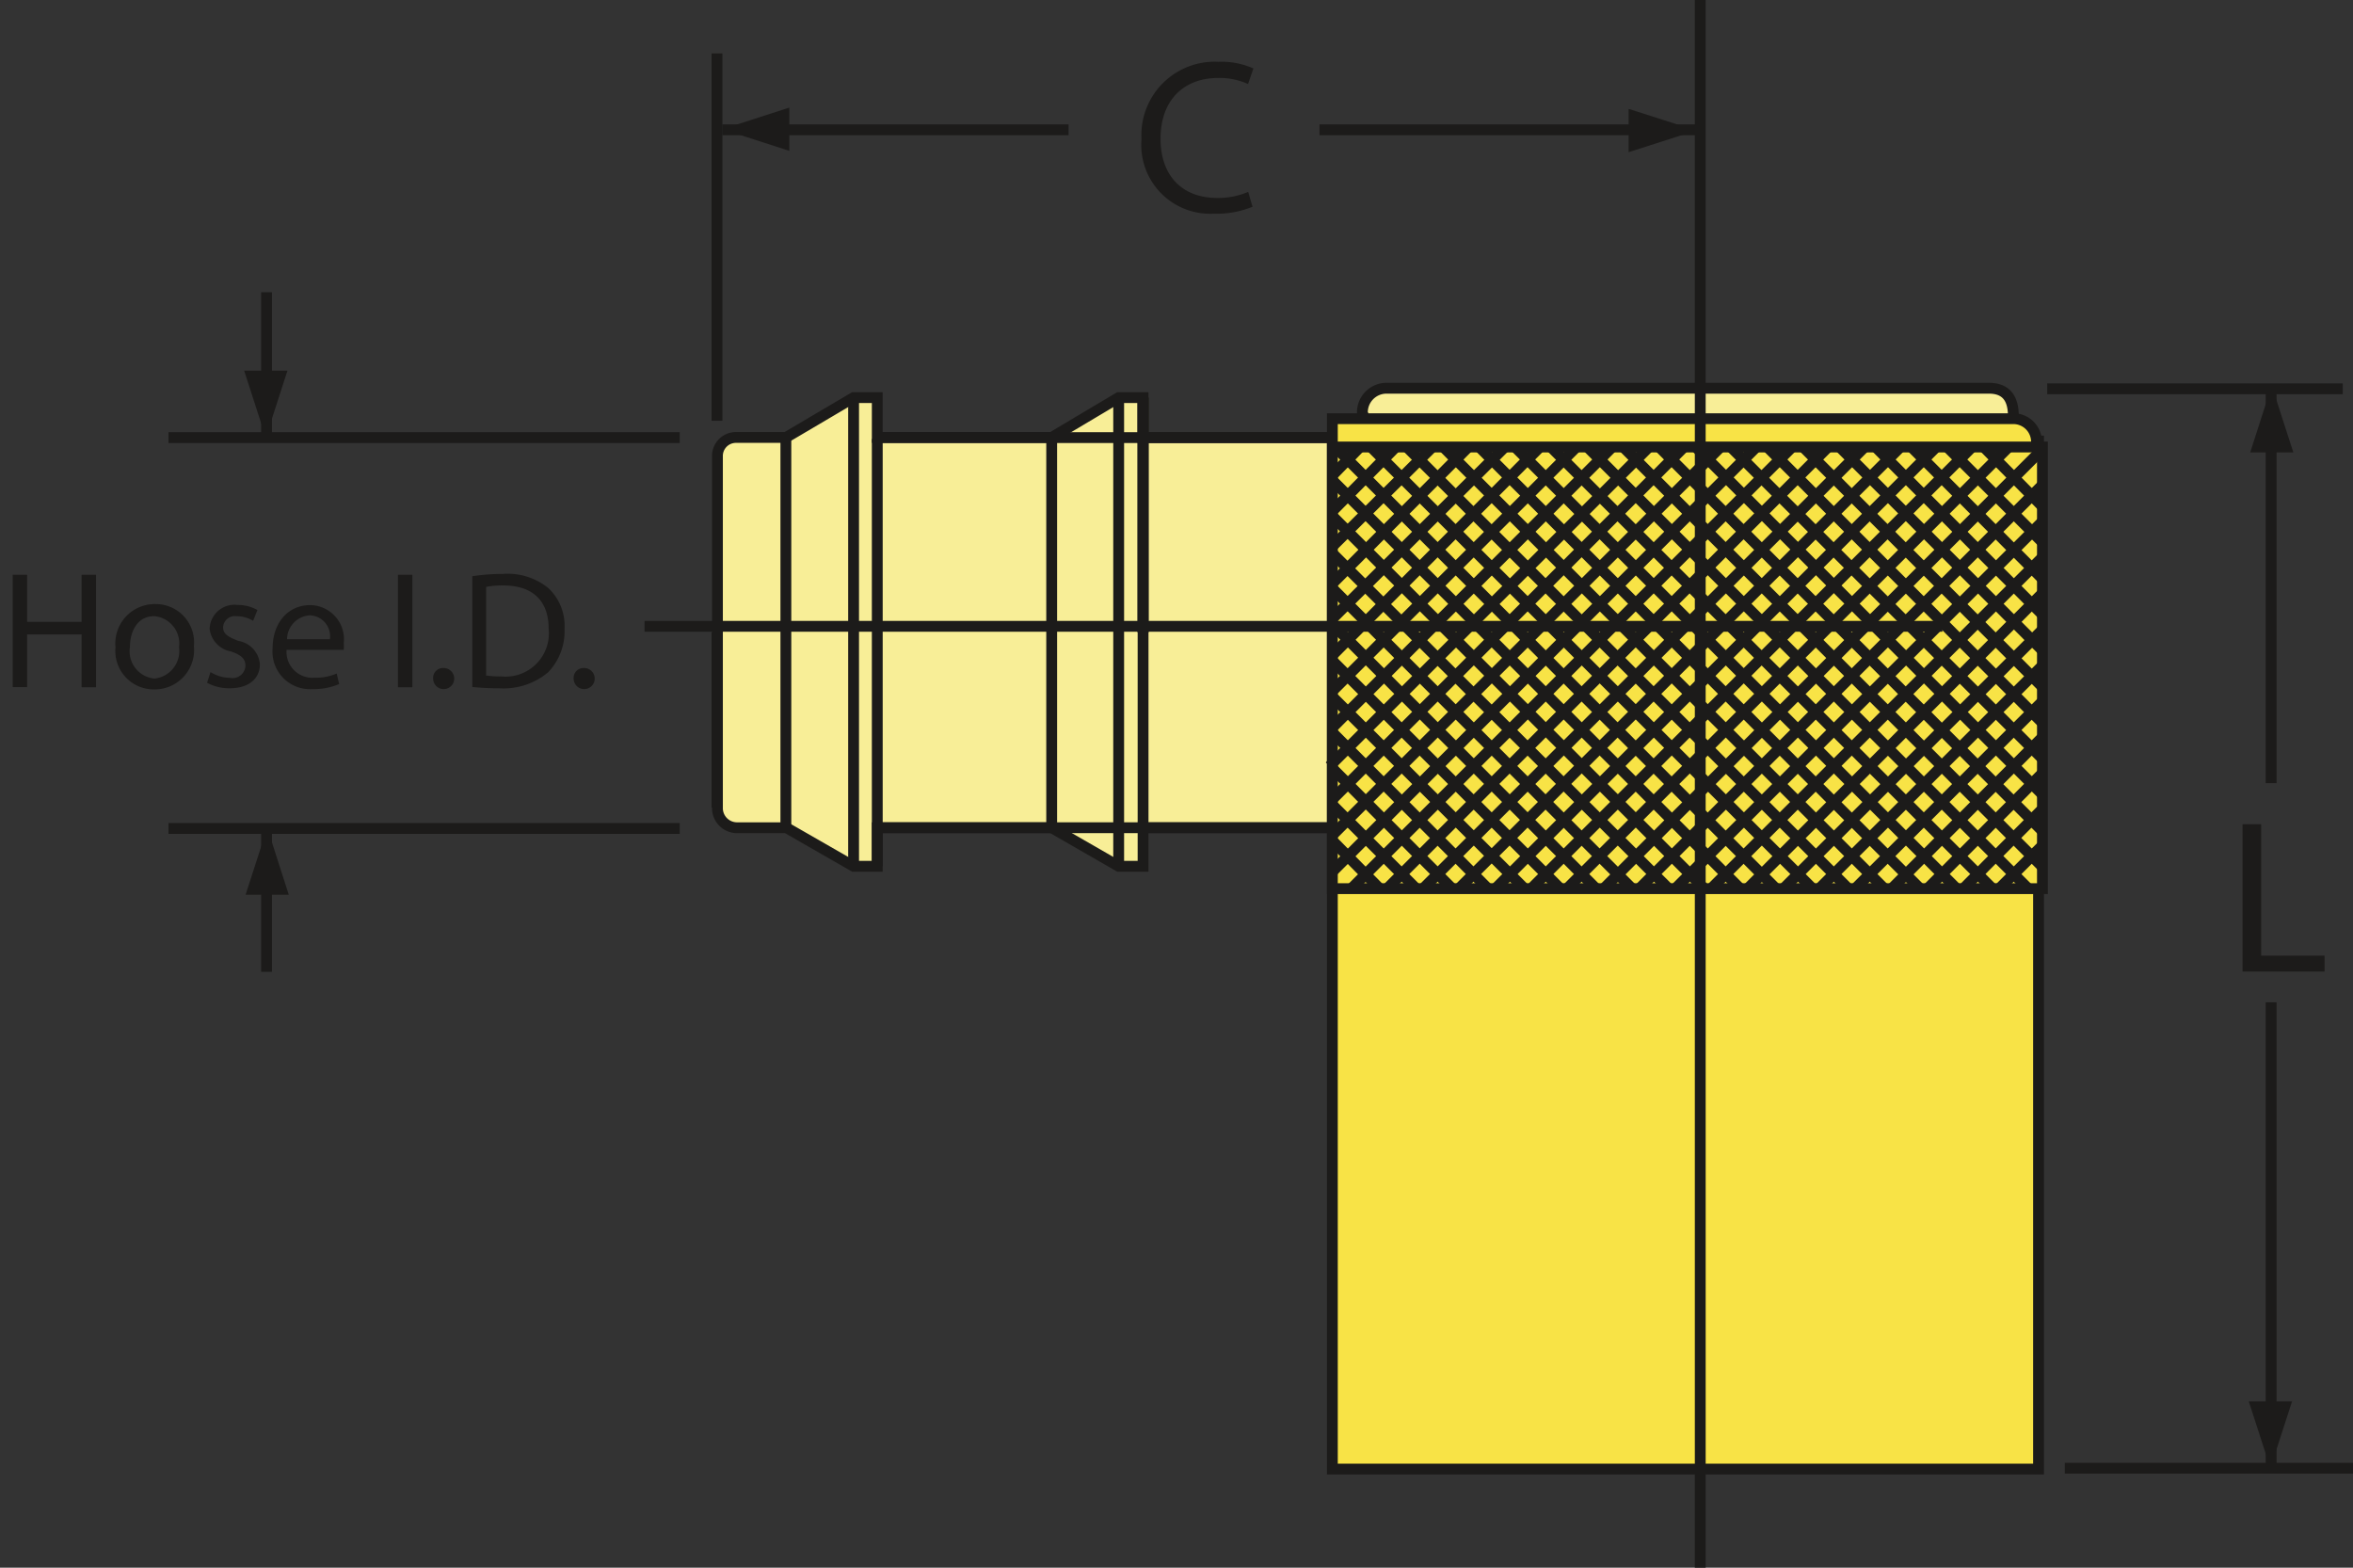 <svg xmlns="http://www.w3.org/2000/svg" xmlns:xlink="http://www.w3.org/1999/xlink" viewBox="0 0 162.97 108.58"><rect x="0" y="0" width="162.97" height="108.58" fill="#333333" stroke="none"/><defs><style>.a,.b,.c,.d,.e,.f,.g,.h,.i,.j,.k,.l,.m,.n{stroke:#1c1b1a;stroke-width:0.75px;}.a{fill:url(#a);}.b,.d,.g,.n{fill:none;}.c{fill:url(#b);}.d{stroke-dasharray:285.9 55.33 55.33 55.33;}.e{fill:url(#c);}.f{fill:#f5d7ab;}.g{stroke-dasharray:55.33 27.67;}.h{fill:url(#d);}.i{fill:url(#e);}.j{fill:url(#f);}.k{fill:url(#g);}.l{fill:url(#h);}.m{fill:url(#i);}.n{stroke-dasharray:230.56 69.17 55.33 69.17;}.o{fill:#1c1b1a;}.p{isolation:isolate;}</style><linearGradient id="a" x1="-5276.97" y1="1280.18" x2="-5276.97" y2="2864.18" gradientTransform="matrix(0.05, 0, 0, -0.05, 341.74, 161.05)" gradientUnits="userSpaceOnUse"><stop offset="0" stop-color="#f8ee97"/><stop offset="1" stop-color="#f8ee97"/></linearGradient><linearGradient id="b" x1="-4799.47" y1="1907.18" x2="-4799.47" y2="2138.18" gradientTransform="matrix(0.05, 0, 0, -0.05, 341.74, 161.05)" gradientUnits="userSpaceOnUse"><stop offset="0" stop-color="#717373"/><stop offset="1" stop-color="#717373"/></linearGradient><linearGradient id="c" x1="-123.95" y1="228.03" x2="-123.95" y2="227.03" gradientTransform="matrix(6.65, 0, 0, -6.84, 957.05, 1649.67)" gradientUnits="userSpaceOnUse"><stop offset="0" stop-color="#c9c9c9"/><stop offset="1" stop-color="#c9c9c9"/></linearGradient><linearGradient id="d" x1="-5263.97" y1="1268.18" x2="-5263.97" y2="2010.18" gradientTransform="matrix(0.05, 0, 0, -0.05, 341.74, 161.05)" gradientUnits="userSpaceOnUse"><stop offset="0" stop-color="#f8e346"/><stop offset="1" stop-color="#f8e346"/></linearGradient><linearGradient id="e" x1="-123.95" y1="228.03" x2="-123.95" y2="227.03" gradientTransform="matrix(6.65, 0, 0, -6.84, 925.76, 1649.67)" xlink:href="#c"/><linearGradient id="f" x1="-5211.47" y1="1342.49" x2="-5211.47" y2="1278.58" gradientTransform="matrix(0.05, 0, 0, -0.05, 341.74, 161.05)" xlink:href="#c"/><linearGradient id="g" x1="-4386.47" y1="1342.49" x2="-4386.47" y2="1278.58" gradientTransform="matrix(0.05, 0, 0, -0.05, 341.74, 161.05)" xlink:href="#c"/><linearGradient id="h" x1="-4803.47" y1="1266.18" x2="-4803.47" y2="2819.18" xlink:href="#d"/><linearGradient id="i" x1="-4800.47" y1="2124.18" x2="-4800.47" y2="2777.18" xlink:href="#d"/></defs><title>Water Jumpers - Coupler Drawing</title><path class="a" d="M132.14,100.24l3,0.84a1,1,0,0,0,.8-0.94l-0.14.19,0.14-37.52h3.51V29c0-.66,0-2.11-1.69-2.11H96a1.67,1.67,0,0,0-1.64,1.69v1.73H79.17V27.54H77.48l-4.64,2.76H60.76V27.54H59.12l-4.68,2.76H51a1.28,1.28,0,0,0-1.31,1.31V55.93A1.36,1.36,0,0,0,51,57.33h3.47L59.12,60h1.64V57.33H72.84L77.48,60h1.69V57.33H94.39v5.48h3.56v37.85l4.59,0.09v-0.33l28.76,0C131.3,100.9,131.63,100.24,132.14,100.24Z"/><line class="b" x1="54.43" y1="57.43" x2="54.43" y2="30.31"/><line class="b" x1="79.17" y1="27.54" x2="79.17" y2="43.8"/><line class="b" x1="79.17" y1="27.54" x2="79.17" y2="43.8"/><line class="b" x1="79.17" y1="57.15" x2="79.17" y2="27.54"/><line class="b" x1="77.48" y1="60" x2="77.48" y2="27.64"/><line class="b" x1="72.84" y1="57.33" x2="72.84" y2="30.31"/><line class="b" x1="60.76" y1="60" x2="60.76" y2="30.4"/><line class="b" x1="59.12" y1="60" x2="59.12" y2="27.5"/><line class="b" x1="49.66" y1="43.8" x2="49.66" y2="55.93"/><polygon class="c" points="132.56 60.89 101.28 60.89 101.28 71.72 132.56 71.72 132.56 60.89"/><line class="b" x1="131.21" y1="73.4" x2="102.77" y2="73.4"/><line class="b" x1="128.54" y1="71.81" x2="131.07" y2="73.21"/><path class="b" d="M129,93.4a2.45,2.45,0,0,1,.75-1.73"/><path class="b" d="M129.66,96.31a2.73,2.73,0,0,1-.7-1.78"/><line class="b" x1="102.54" y1="97.85" x2="116.92" y2="97.85"/><line class="b" x1="116.92" y1="95.51" x2="104.69" y2="95.51"/><line class="b" x1="104.09" y1="96.26" x2="102.68" y2="97.76"/><path class="b" d="M102.54,98a0.67,0.67,0,0,1,.09-0.28"/><path class="b" d="M104.93,94.48v0a2.56,2.56,0,0,1-.75,1.78"/><line class="b" x1="101.28" y1="71.71" x2="116.92" y2="71.71"/><line class="b" x1="116.92" y1="92.42" x2="104.69" y2="92.42"/><line class="b" x1="102.59" y1="90.08" x2="116.92" y2="90.08"/><line class="b" x1="102.54" y1="90.26" x2="102.54" y2="71.71"/><path class="b" d="M102.54,73.64a0.44,0.44,0,0,1,.28-0.37"/><path class="b" d="M105.35,71.76a0.23,0.23,0,0,1,.19,0"/><line class="b" x1="105.35" y1="71.81" x2="102.77" y2="73.21"/><line class="b" x1="132.57" y1="71.71" x2="116.92" y2="71.71"/><path class="b" d="M128.3,71.71h0a0.36,0.36,0,0,1,.23.09"/><path class="b" d="M131.21,97.67a0.47,0.47,0,0,1,.19.33"/><line class="b" x1="129.71" y1="96.26" x2="131.11" y2="97.76"/><line class="b" x1="131.3" y1="89.94" x2="131.3" y2="73.64"/><path class="b" d="M131,73.26a0.4,0.4,0,0,1,.37.37"/><line class="b" x1="132.57" y1="60.89" x2="101.28" y2="60.89"/><line class="d" x1="101.28" y1="71.71" x2="101.28" y2="60.89"/><line class="b" x1="102.54" y1="96.92" x2="97.95" y2="97.15"/><polyline class="b" points="95.14 101.65 92.38 101.65 92.38 66.98"/><line class="b" x1="97.95" y1="98.18" x2="97.95" y2="62.81"/><line class="b" x1="135.94" y1="98.18" x2="135.94" y2="62.81"/><ellipse class="e" cx="132.57" cy="93.59" rx="3.33" ry="3.42"/><line class="b" x1="131.3" y1="96.92" x2="135.94" y2="97.15"/><path class="b" d="M129.66,96.31a2.73,2.73,0,0,1-.7-1.78"/><path class="b" d="M131.21,97.67a0.47,0.47,0,0,1,.19.33"/><line class="b" x1="129.71" y1="96.26" x2="131.11" y2="97.76"/><line class="b" x1="135.94" y1="97.15" x2="138.51" y2="99.73"/><line class="b" x1="139.45" y1="88.53" x2="139.45" y2="29"/><line class="b" x1="131.3" y1="90.26" x2="131.3" y2="71.71"/><circle class="f" cx="137.72" cy="79.12" r="1.31"/><line class="d" x1="132.57" y1="71.71" x2="132.57" y2="60.89"/><path class="b" d="M128.3,71.71h0a0.36,0.36,0,0,1,.23.09"/><path class="b" d="M131,73.26a0.4,0.4,0,0,1,.37.37"/><circle class="f" cx="137.72" cy="70.97" r="1.31"/><line class="b" x1="135.94" y1="62.81" x2="139.45" y2="62.81"/><line class="g" x1="126.62" y1="60.89" x2="126.62" y2="43.8"/><line class="b" x1="102.54" y1="90.26" x2="102.54" y2="96.92"/><line class="b" x1="60.76" y1="30.31" x2="94.39" y2="30.31"/><line class="b" x1="60.76" y1="57.33" x2="94.39" y2="57.33"/><line class="b" x1="94.39" y1="88.53" x2="94.39" y2="28.57"/><path class="b" d="M116.87,34.05h0a9.72,9.72,0,0,1,9.7,9.7"/><circle class="f" cx="96.12" cy="70.97" r="1.31"/><circle class="f" cx="96.12" cy="79.12" r="1.31"/><polygon class="h" points="94.39 66.98 92.38 66.98 92.38 101.65 95.14 101.65 95.37 99.73 97.95 97.15 97.95 66.98 94.39 66.89 94.39 66.98"/><line class="b" x1="128.3" y1="71.71" x2="105.54" y2="71.71"/><line class="b" x1="116.92" y1="92.42" x2="129.19" y2="92.42"/><line class="b" x1="116.92" y1="95.51" x2="129.19" y2="95.51"/><line class="b" x1="131.3" y1="97.85" x2="116.92" y2="97.85"/><line class="b" x1="131.3" y1="90.08" x2="116.92" y2="90.08"/><ellipse class="i" cx="101.28" cy="93.59" rx="3.33" ry="3.42"/><circle class="j" cx="97.62" cy="99.68" r="1.5"/><path class="b" d="M129,93.4a2.45,2.45,0,0,1,.75-1.73"/><ellipse class="k" cx="136.27" cy="99.68" rx="1.59" ry="1.5"/><path class="l" d="M139.22,29h0.33a1.61,1.61,0,0,1,1.5,1.55h0.14v71.2H92.28V29h46.94Z"/><rect class="m" x="92.28" y="30.96" width="49.18" height="30.59"/><line class="n" x1="117.76" x2="117.76" y2="108.58"/><line class="b" x1="141.79" y1="26.93" x2="162.26" y2="26.93"/><line class="b" x1="143.01" y1="101.69" x2="162.97" y2="101.69"/><line class="b" x1="157.3" y1="26.7" x2="157.3" y2="54.24"/><polygon class="o" points="158.84 31.34 157.34 26.7 155.85 31.34 158.84 31.34"/><line class="b" x1="157.3" y1="101.69" x2="157.3" y2="69.42"/><polygon class="o" points="155.75 97.06 157.25 101.69 158.75 97.06 155.75 97.06"/><g class="p"><path class="o" d="M155.29,57.09h1.32v9.1H161v1.1h-5.68V57.09Z"/></g><line class="b" x1="50.03" y1="8.99" x2="74.01" y2="8.99"/><polygon class="o" points="54.67 7.45 50.03 8.95 54.67 10.45 54.67 7.45"/><line class="b" x1="117.48" y1="8.99" x2="91.39" y2="8.99"/><polygon class="o" points="112.8 10.54 117.48 9.04 112.8 7.54 112.8 10.54"/><g class="p"><path class="o" d="M86.75,14.32a6.54,6.54,0,0,1-2.69.48,4.77,4.77,0,0,1-5-5.16,5.08,5.08,0,0,1,5.33-5.36,5.46,5.46,0,0,1,2.42.46L86.44,5.82a4.8,4.8,0,0,0-2.06-.42c-2.39,0-4,1.53-4,4.21,0,2.5,1.44,4.1,3.92,4.1a5.28,5.28,0,0,0,2.15-.42Z"/></g><line class="b" x1="49.66" y1="29.14" x2="49.66" y2="3.7"/><line class="b" x1="92.28" y1="35.41" x2="96.68" y2="30.96"/><line class="b" x1="92.28" y1="32.93" x2="94.2" y2="30.96"/><line class="b" x1="92.23" y1="37.9" x2="99.21" y2="30.96"/><line class="b" x1="92.28" y1="40.42" x2="101.7" y2="30.96"/><line class="b" x1="92.28" y1="42.86" x2="104.18" y2="31.01"/><line class="b" x1="92.28" y1="45.39" x2="106.66" y2="30.96"/><line class="b" x1="92.28" y1="47.87" x2="109.14" y2="31.01"/><line class="b" x1="92.28" y1="50.4" x2="111.67" y2="30.96"/><line class="b" x1="92.09" y1="53.07" x2="114.16" y2="31.01"/><line class="b" x1="92.28" y1="55.37" x2="116.64" y2="30.96"/><line class="b" x1="92.28" y1="57.85" x2="119.17" y2="30.96"/><line class="b" x1="92.28" y1="60.38" x2="121.65" y2="30.96"/><line class="b" x1="93.64" y1="61.5" x2="124.13" y2="30.96"/><line class="b" x1="96.12" y1="61.5" x2="126.62" y2="30.96"/><line class="b" x1="98.61" y1="61.5" x2="129.15" y2="30.96"/><line class="b" x1="101.09" y1="61.5" x2="131.58" y2="31.01"/><line class="b" x1="103.62" y1="61.5" x2="134.11" y2="30.96"/><line class="b" x1="106.1" y1="61.5" x2="136.59" y2="30.96"/><line class="b" x1="108.58" y1="61.5" x2="139.12" y2="30.96"/><line class="b" x1="111.02" y1="61.6" x2="141.42" y2="31.15"/><line class="b" x1="113.59" y1="61.5" x2="141.42" y2="33.63"/><line class="b" x1="116.08" y1="61.5" x2="141.42" y2="36.16"/><line class="b" x1="118.56" y1="61.5" x2="141.42" y2="38.64"/><line class="b" x1="121.09" y1="61.5" x2="141.42" y2="41.13"/><line class="b" x1="123.57" y1="61.5" x2="141.42" y2="43.66"/><line class="b" x1="126.05" y1="61.5" x2="141.42" y2="46.14"/><line class="b" x1="128.54" y1="61.5" x2="141.42" y2="48.62"/><line class="b" x1="131.07" y1="61.5" x2="141.42" y2="51.1"/><line class="b" x1="133.55" y1="61.5" x2="141.42" y2="53.59"/><line class="b" x1="136.03" y1="61.5" x2="141.37" y2="56.12"/><line class="b" x1="138.51" y1="61.5" x2="141.42" y2="58.6"/><line class="b" x1="141.42" y1="35.04" x2="137.39" y2="30.96"/><line class="b" x1="141.42" y1="37.52" x2="134.86" y2="30.96"/><line class="b" x1="141.42" y1="40.05" x2="132.38" y2="30.96"/><line class="b" x1="141.42" y1="42.53" x2="129.9" y2="30.96"/><line class="b" x1="141.42" y1="45.01" x2="127.41" y2="30.96"/><line class="b" x1="141.42" y1="47.54" x2="124.88" y2="30.96"/><line class="b" x1="141.42" y1="50.03" x2="122.4" y2="30.96"/><line class="b" x1="141.42" y1="52.51" x2="119.92" y2="31.01"/><line class="b" x1="141.42" y1="54.99" x2="117.44" y2="30.96"/><line class="b" x1="141.42" y1="57.52" x2="114.91" y2="30.96"/><line class="b" x1="141.42" y1="60" x2="112.42" y2="30.96"/><line class="b" x1="140.43" y1="61.5" x2="109.94" y2="30.96"/><line class="b" x1="137.95" y1="61.5" x2="107.41" y2="30.96"/><line class="b" x1="135.47" y1="61.5" x2="104.93" y2="30.96"/><line class="b" x1="132.94" y1="61.5" x2="102.45" y2="30.96"/><line class="b" x1="130.46" y1="61.5" x2="99.96" y2="30.96"/><line class="b" x1="127.97" y1="61.5" x2="97.43" y2="30.96"/><line class="b" x1="125.49" y1="61.5" x2="94.95" y2="30.96"/><line class="b" x1="122.96" y1="61.5" x2="92.47" y2="30.96"/><line class="b" x1="120.48" y1="61.5" x2="92.28" y2="33.26"/><line class="b" x1="118" y1="61.5" x2="92.28" y2="35.74"/><line class="b" x1="115.52" y1="61.5" x2="92.28" y2="38.32"/><line class="b" x1="112.99" y1="61.5" x2="92.28" y2="40.75"/><line class="b" x1="110.5" y1="61.5" x2="92.28" y2="43.23"/><line class="b" x1="108.02" y1="61.5" x2="92.28" y2="45.76"/><line class="b" x1="105.54" y1="61.5" x2="92.28" y2="48.25"/><line class="b" x1="103.01" y1="61.5" x2="92.28" y2="50.73"/><line class="b" x1="100.53" y1="61.5" x2="92.28" y2="53.21"/><line class="b" x1="98.04" y1="61.5" x2="92.28" y2="55.74"/><line class="b" x1="95.51" y1="61.5" x2="92.28" y2="58.22"/><line class="b" x1="18.46" y1="30.31" x2="18.46" y2="20.24"/><polygon class="o" points="16.91 25.67 18.41 30.31 19.91 25.67 16.91 25.67"/><line class="b" x1="18.46" y1="57.33" x2="18.46" y2="67.31"/><polygon class="o" points="20 61.97 18.51 57.33 17.01 61.97 20 61.97"/><g class="p"><path class="o" d="M1.88,39.81v3.26H5.65V39.81h1v7.79h-1V43.94H1.88v3.65h-1V39.81h1Z"/><path class="o" d="M13.43,44.75a2.73,2.73,0,0,1-2.78,3A2.66,2.66,0,0,1,8,44.84a2.73,2.73,0,0,1,2.77-3A2.65,2.65,0,0,1,13.43,44.75ZM9,44.81A1.9,1.9,0,0,0,10.7,47a1.92,1.92,0,0,0,1.7-2.17,1.9,1.9,0,0,0-1.67-2.15C9.52,42.64,9,43.74,9,44.81Z"/><path class="o" d="M14.58,46.55a2.65,2.65,0,0,0,1.34.4A0.9,0.9,0,0,0,17,46.12c0-.49-0.29-0.75-1-1a1.79,1.79,0,0,1-1.48-1.58,1.72,1.72,0,0,1,1.93-1.64,2.8,2.8,0,0,1,1.38.35L17.53,43a2.18,2.18,0,0,0-1.14-.32,0.82,0.82,0,0,0-.94.76c0,0.46.33,0.67,1.06,0.95A1.79,1.79,0,0,1,18,46c0,1-.76,1.67-2.09,1.67a3.18,3.18,0,0,1-1.57-.38Z"/><path class="o" d="M19.85,45a1.79,1.79,0,0,0,1.92,1.94,3.66,3.66,0,0,0,1.55-.29l0.17,0.73a4.52,4.52,0,0,1-1.86.35,2.6,2.6,0,0,1-2.75-2.82c0-1.69,1-3,2.62-3a2.37,2.37,0,0,1,2.31,2.63,4,4,0,0,1,0,.47H19.85Zm3-.73a1.45,1.45,0,0,0-1.41-1.65,1.68,1.68,0,0,0-1.56,1.65h3Z"/><path class="o" d="M28.56,39.81v7.79h-1V39.81h1Z"/><path class="o" d="M30,47a0.68,0.68,0,0,1,.69-0.73A0.73,0.73,0,1,1,30,47Z"/><path class="o" d="M32.71,39.91a14.48,14.48,0,0,1,2.14-.16,4.46,4.46,0,0,1,3.15,1,3.59,3.59,0,0,1,1.1,2.8,4.12,4.12,0,0,1-1.12,3,4.8,4.8,0,0,1-3.44,1.12,16.23,16.23,0,0,1-1.83-.09V39.91Zm1,6.88a6.38,6.38,0,0,0,1,.06A3,3,0,0,0,38,43.55c0-1.84-1-3-3.15-3a5.72,5.72,0,0,0-1.18.1v6.15Z"/><path class="o" d="M39.73,47a0.68,0.68,0,0,1,.69-0.73A0.73,0.73,0,1,1,39.73,47Z"/></g><line class="b" x1="47.08" y1="30.31" x2="11.67" y2="30.31"/><line class="b" x1="47.08" y1="57.38" x2="11.67" y2="57.38"/><line class="n" x1="44.64" y1="43.38" x2="134.53" y2="43.38"/></svg>
